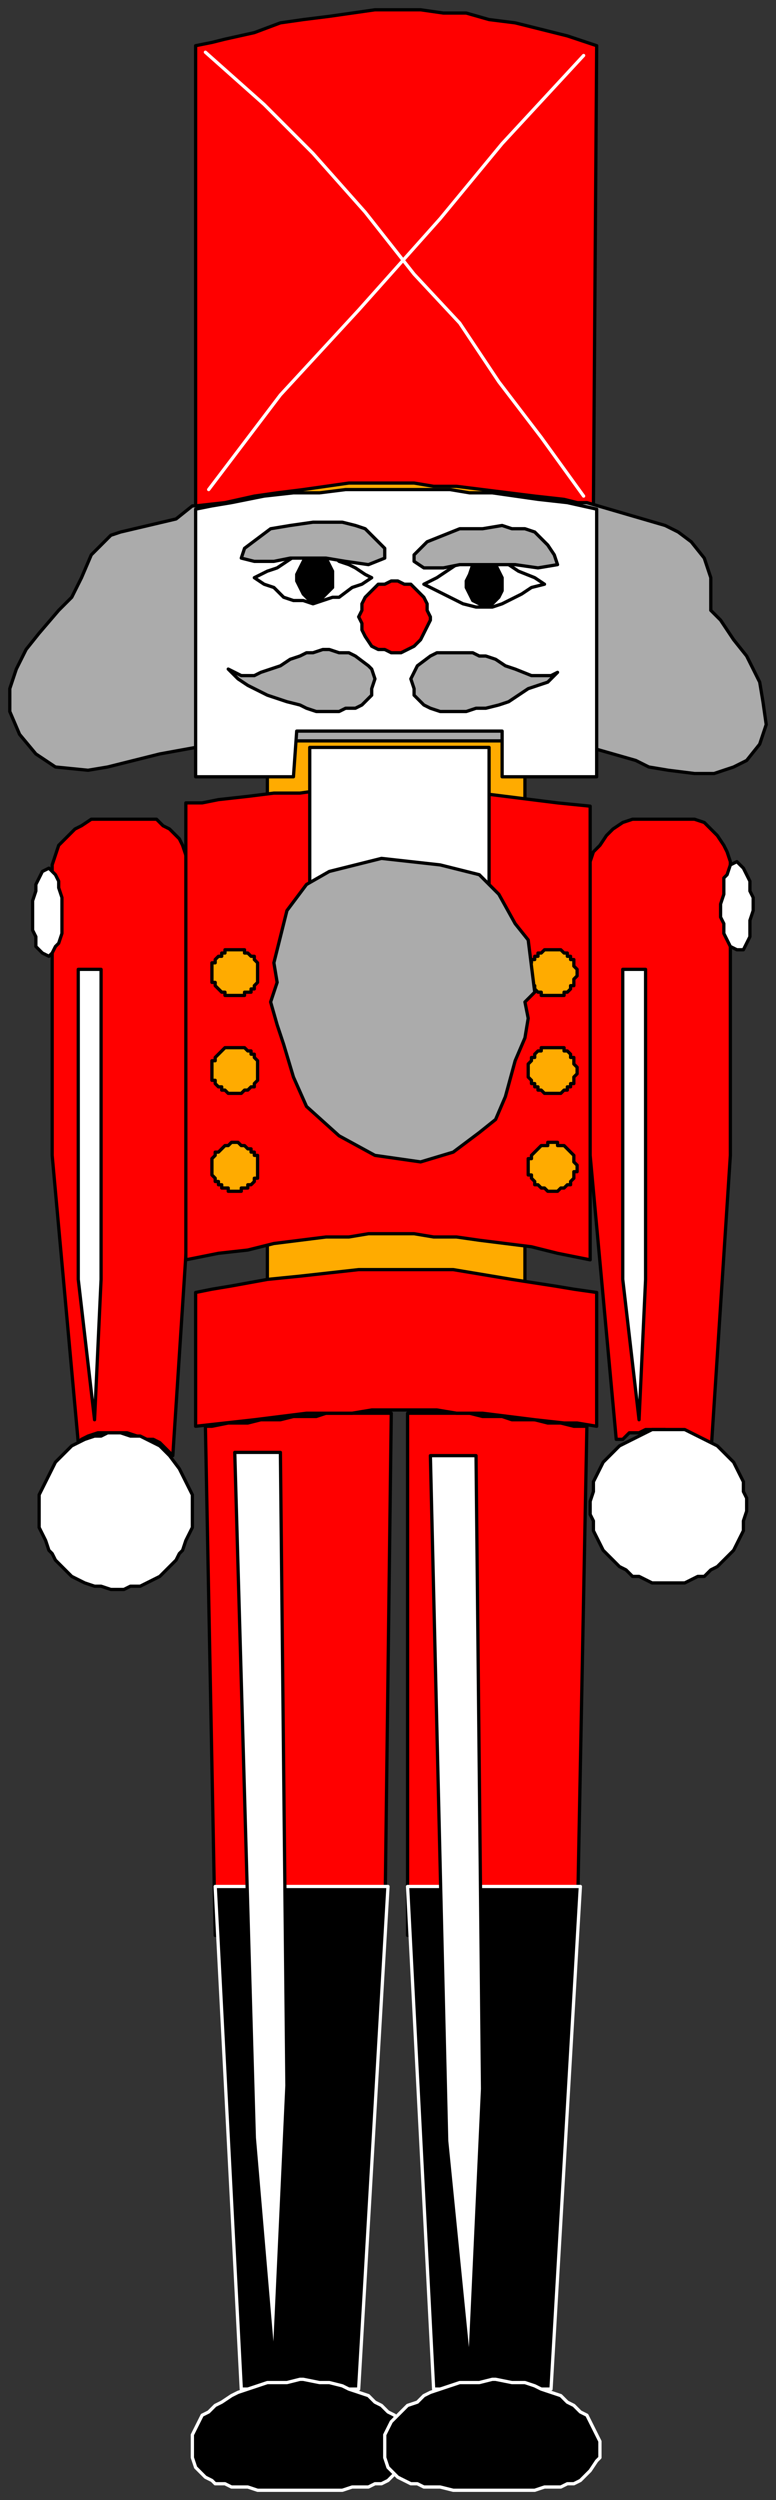 <svg xmlns="http://www.w3.org/2000/svg" fill-rule="evenodd" height="766" preserveAspectRatio="none" stroke-linecap="round" width="238"><rect width="100%" height="100%" fill="#333333" stroke="none"/><style>.brush0{fill:#fff}.pen0{stroke:#000;stroke-width:1;stroke-linejoin:round}.brush1{fill:#ffab00}.brush2{fill:red}.brush3{fill:#ababab}.pen1{stroke:#fff;stroke-width:1;stroke-linejoin:round}.brush4{fill:#000}</style><path class="pen0 brush1" d="M82 122h79v291H82V122z"/><path class="pen0 brush2" d="m60 14 5-1 4-1 9-2 8-3 7-1 8-1 7-1 7-1h14l7 1h7l7 2 8 1 8 2 8 2 9 3-1 141-5-1-4-1-9-1-16-2-8-1h-7l-6-1h-20l-7 1-7 1-8 1-7 1-9 2-9 1V14zM45 251H28l-3 2-2 1-3 3-2 2-1 3-1 3v89l8 88 1-1 2-1 3-1h9l6 2h2l2 1 2 2 2 2 6-92v-86l-1-3-1-3-1-3-1-2-3-3-2-1-2-2h-3z"/><path class="pen0 brush2" d="M57 246h5l5-1 9-1 8-1h8l7-1h34l7 1h7l8 1 8 1 8 1 10 1v139l-5-1-5-1-8-2-8-1-8-1-7-1h-7l-6-1h-14l-6 1h-7l-8 1-8 1-8 2-9 1-10 2V246zm153 5h-16l-3 1-3 2-2 2-2 3-2 2-1 3v90l8 87h2l2-2h3l2-1h6l7 2 2 1 2 1 2 2 1 2 6-92v-90l-1-3-1-2-2-3-2-2-2-2-3-1h-3zm-85 182h19l4 1h6l3 1h7l4 1h4l4 1h4l-3 156h-52V433zm-62 4h2l5-1h6l4-1h6l4-1h7l3-1h20l-2 160H66l-3-156z"/><path class="pen0 brush3" d="m37 163-3 1-3 3-3 3-3 7-3 6-4 4-6 7-4 5-3 6-2 6v7l3 7 5 6 6 4 10 1 6-1 16-4 22-4h103l21 6 4 2 6 1 8 1h6l6-2 4-2 4-5 2-6-1-7-1-6-4-8-4-5-4-6-3-3v-10l-2-6-4-5-4-3-4-2-24-7-121 1-5 4-17 4z"/><path class="pen0 brush0" d="m60 156 5-1 6-1 10-2 9-1h8l8-1h32l6 1h7l7 1 7 1 9 1 9 2v82h-29v-14H91l-1 14H60v-82z"/><path class="pen0 brush2" d="m60 396 5-1 6-1 11-2 10-1 9-1 9-1h29l6 1 6 1 6 1 13 2 6 1 7 1v41l-6-1h-4l-9-1-16-2h-8l-6-1h-20l-6 1H94l-8 1-8 1-9 1-9 1v-41z"/><path class="pen0 brush0" d="M36 487h-2l-3-1h-2l-3-1-2-1-2-1-2-2-3-3-1-2-1-1-1-3-1-2-1-2v-10l1-2 1-2 1-2 1-2 1-2 3-3 2-2 2-1 2-1 3-1h2l2-1h4l3 1h3l2 1 2 1 2 1 2 2 1 1 3 4 1 2 1 2 1 2 1 2v10l-1 2-1 2-1 3-1 1-1 2-2 2-1 1-2 2-2 1-2 1-2 1h-3l-2 1h-2z"/><path class="pen1" fill="none" d="m63 16 18 16 15 15 16 18 15 19 14 15 12 18 13 17 13 18"/><path class="pen1" fill="none" d="m179 17-25 27-19 23-25 28-24 26-22 29"/><path class="pen1 brush4" d="M66 578h53l-9 154H74l-8-154zm59 0h53l-9 154h-36l-8-154z"/><path class="pen1 brush4" d="M92 729h1l5 1h3l4 1 2 1 3 1 3 1 2 2 2 1 2 2 2 1 1 2 1 2 1 2 1 2v5l-1 1-2 3-3 3-2 1h-2l-2 1h-5l-3 1H79l-3-1h-5l-2-1h-3l-1-1-2-1-3-3-1-3v-7l1-2 1-2 1-2 2-1 2-2 2-1 3-2 2-1 3-1 3-1 3-1h6l4-1z"/><path class="pen1 brush4" d="M151 729h1l5 1h4l3 1 2 1 3 1 3 1 2 2 2 1 2 2 2 1 1 2 1 2 1 2 1 2v5l-1 1-2 3-3 3-2 1h-2l-2 1h-5l-3 1h-25l-4-1h-5l-2-1h-2l-2-1-2-1-3-3-1-3v-7l1-2 1-2 2-2 1-1 2-2 3-1 2-2 2-1 3-1 3-1 3-1h6l4-1z"/><path class="pen0 brush0" d="M72 445h14l2 194-4 86-6-70-6-210zm60 1h14l2 194-4 86-7-70-5-210z"/><path class="pen0 brush1" d="M79 298h0v-2h0v-1h0l-1-1h0v-1h-1 0l-1-1h0-1v-1h-1 0-1 0-1 0-2 0-1v1h-1 0v1h-1 0l-1 1h0v1h-1v1h0v2h0v1h0v1h0v1h1v1h0l1 1h0l1 1h1v1h6v-1h2v-1h1v-1h0l1-1h0v-1h0v-1h0v-1zm98 0h0v-1l-1-1h0v-1h0v-1h-1v-1h0-1v-1h-1 0l-1-1h0-1 0-2 0-1 0-1 0l-1 1h0-1v1h-1 0v1h-1v1h0l-1 1h0v2h0v1h0v1h0l1 1h0v1h1v1h0l1 1h1v1h7v-1h1l1-1h0v-1h1v-1h0v-1h0l1-1h0v-1zm-98 30v-1h0v-1h0v-1h0l-1-1h0v-1h-1v-1h-1 0l-1-1h0-1 0-1 0-1 0-2 0-1 0l-1 1h0l-1 1h0l-1 1h0v1h-1v1h0v1h0v1h0v1h0v2h1v1h0l1 1h1v1h1l1 1h4l1-1h1l1-1h1v-1h0l1-1h0v-2h0v-1h0zm98 0v-1h0l-1-1h0v-1h0v-1h-1v-1h0l-1-1h0-1v-1h-1 0-1 0-2 0-1 0-1 0-1v1h-1 0l-1 1h0v1h-1v1h0l-1 1h0v1h0v1h0v2h0l1 1h0v1h1v1h1v1h1l1 1h5l1-1h1v-1h1v-1h1v-1h0v-1h0l1-1v-1h0zm-98 30v-1h0v-2h0v-1h-1v-1h0-1v-1h-1 0l-1-1h0-1 0l-1-1h0-1 0-1l-1 1h0-1 0l-1 1h0l-1 1h0-1v1h0l-1 1h0v2h0v1h0v1h0v1h0l1 1h0v1h1v1h1v1h2v1h4v-1h2v-1h1l1-1h0v-1h1v-1h0v-1h0v-1h0zm98 0v-1h0l-1-1v-1h0v-1h0l-1-1h0l-1-1h0l-1-1h0-1 0-1v-1h-2 0-1v1h-1 0-1 0l-1 1h0l-1 1h0l-1 1h0v1h-1v2h0v1h0v1h0v1h1v1h0l1 1h0v1h1l1 1h1l1 1h3l1-1h1l1-1h1v-1h0l1-1h0v-1h0v-1h1v-1h0z"/><path class="pen0 brush0" d="m15 266-2 1-1 2-1 2v2l-1 3v9l1 2v3l2 2 2 1 1-1 1-2 1-1 1-3v-11l-1-3v-2l-1-2-2-2zm211-2-2 1-1 3-1 1v5l-1 3v4l1 2v3l1 2 1 2 2 1h2l1-2 1-2v-5l1-3v-4l-1-2v-3l-1-2-1-2-2-2zM31 297h-7v95l5 43 2-43v-95zm167 0h-7v95l5 43 2-43v-95zM78 177l4-2 3-1 3-2 3-2h2l3-1 4 1h2l2 2 3 1 2 1 3 2 2 1-3 2-3 1-4 3h-2l-3 1-3 1-3-1h-3l-3-1-3-3-3-1-3-2zm52 2 4-2 3-2 3-2 3-1 2-1h7l2 1 2 1 3 2 5 2 3 2-4 1-3 2-4 2-2 1-3 1h-5l-4-1-2-1-4-2-2-1-4-2z"/><path class="pen0 brush4" d="M97 170h-3l-1 2-1 2-1 2v2l1 2 1 2 2 2h2l2-1 2-2 1-1v-5l-1-2-1-2-2-1h-1zm52 1-2 1-2 1-1 3-1 2v2l1 2 1 2 2 1 2 1 2-1 2-2 1-2v-4l-1-2-1-2-2-1-1-1z"/><path class="pen0 brush3" d="m75 168 4-3 4-3 6-1 7-1h9l4 1 3 1 4 4 2 2v3l-5 2-7-1-6-1H89l-5 1h-6l-4-1 1-3zm52 2 4-4 5-2 5-2h7l6-1 3 1h4l3 1 4 4 2 3 1 3-6 1-7-1h-17l-5 1h-6l-3-2v-2z"/><path class="pen0 brush2" d="M121 200h2l2-1 2-1 2-2 1-2 1-2 1-2v-1l-1-2v-2l-1-2-2-2-2-2h-2l-2-1h-2l-2 1h-2l-2 2-2 2-1 2v2l-1 2 1 2v2l1 2 2 3 2 1h2l2 1h1z"/><path class="pen0 brush3" d="m159 213-3 2-3 1-4 1h-3l-3 1h-8l-3-1-2-1-3-3v-2l-1-3 1-2 1-2 4-3 2-1h11l2 1h2l3 1 3 2 3 1 5 2h6l2-1-3 3-3 1-3 1-3 2zm-77 0 3 1 3 1 4 1 2 1 3 1h7l2-1h3l2-1 3-3v-2l1-3-1-3-1-1-4-3-2-1h-3l-3-1h-2l-3 1h-2l-2 1-3 1-3 2-3 1-3 1-2 1h-4l-2-1-2-1 3 3 3 2 2 1 4 2z"/><path class="pen0 brush0" d="M95 280h55v-51H95v51z"/><path class="pen0 brush3" d="m139 353 8-6 5-4 3-7 3-11 3-7 1-6-1-5 3-3-1-8-1-8-4-5-5-9-6-6-12-3-18-2-16 4-7 4-6 8-2 8-2 8 1 6-2 6 2 7 2 6 3 10 4 9 10 9 11 6 14 2 10-3z"/><path class="pen0 brush0" d="M205 485h-5l-2-1-2-1h-2l-2-2-2-1-3-3-2-2-1-2-1-2-1-2v-3l-1-2v-4l1-3v-3l1-2 1-2 1-2 2-2 3-3 2-1 2-1 2-1 2-1 2-1h10l2 1 2 1 2 1 2 1 2 1 2 2 3 3 1 2 1 2 1 2v3l1 2v4l-1 3v3l-1 2-1 2-1 2-2 2-1 1-2 2-2 1-2 2h-2l-2 1-2 1h-5z"/></svg>
